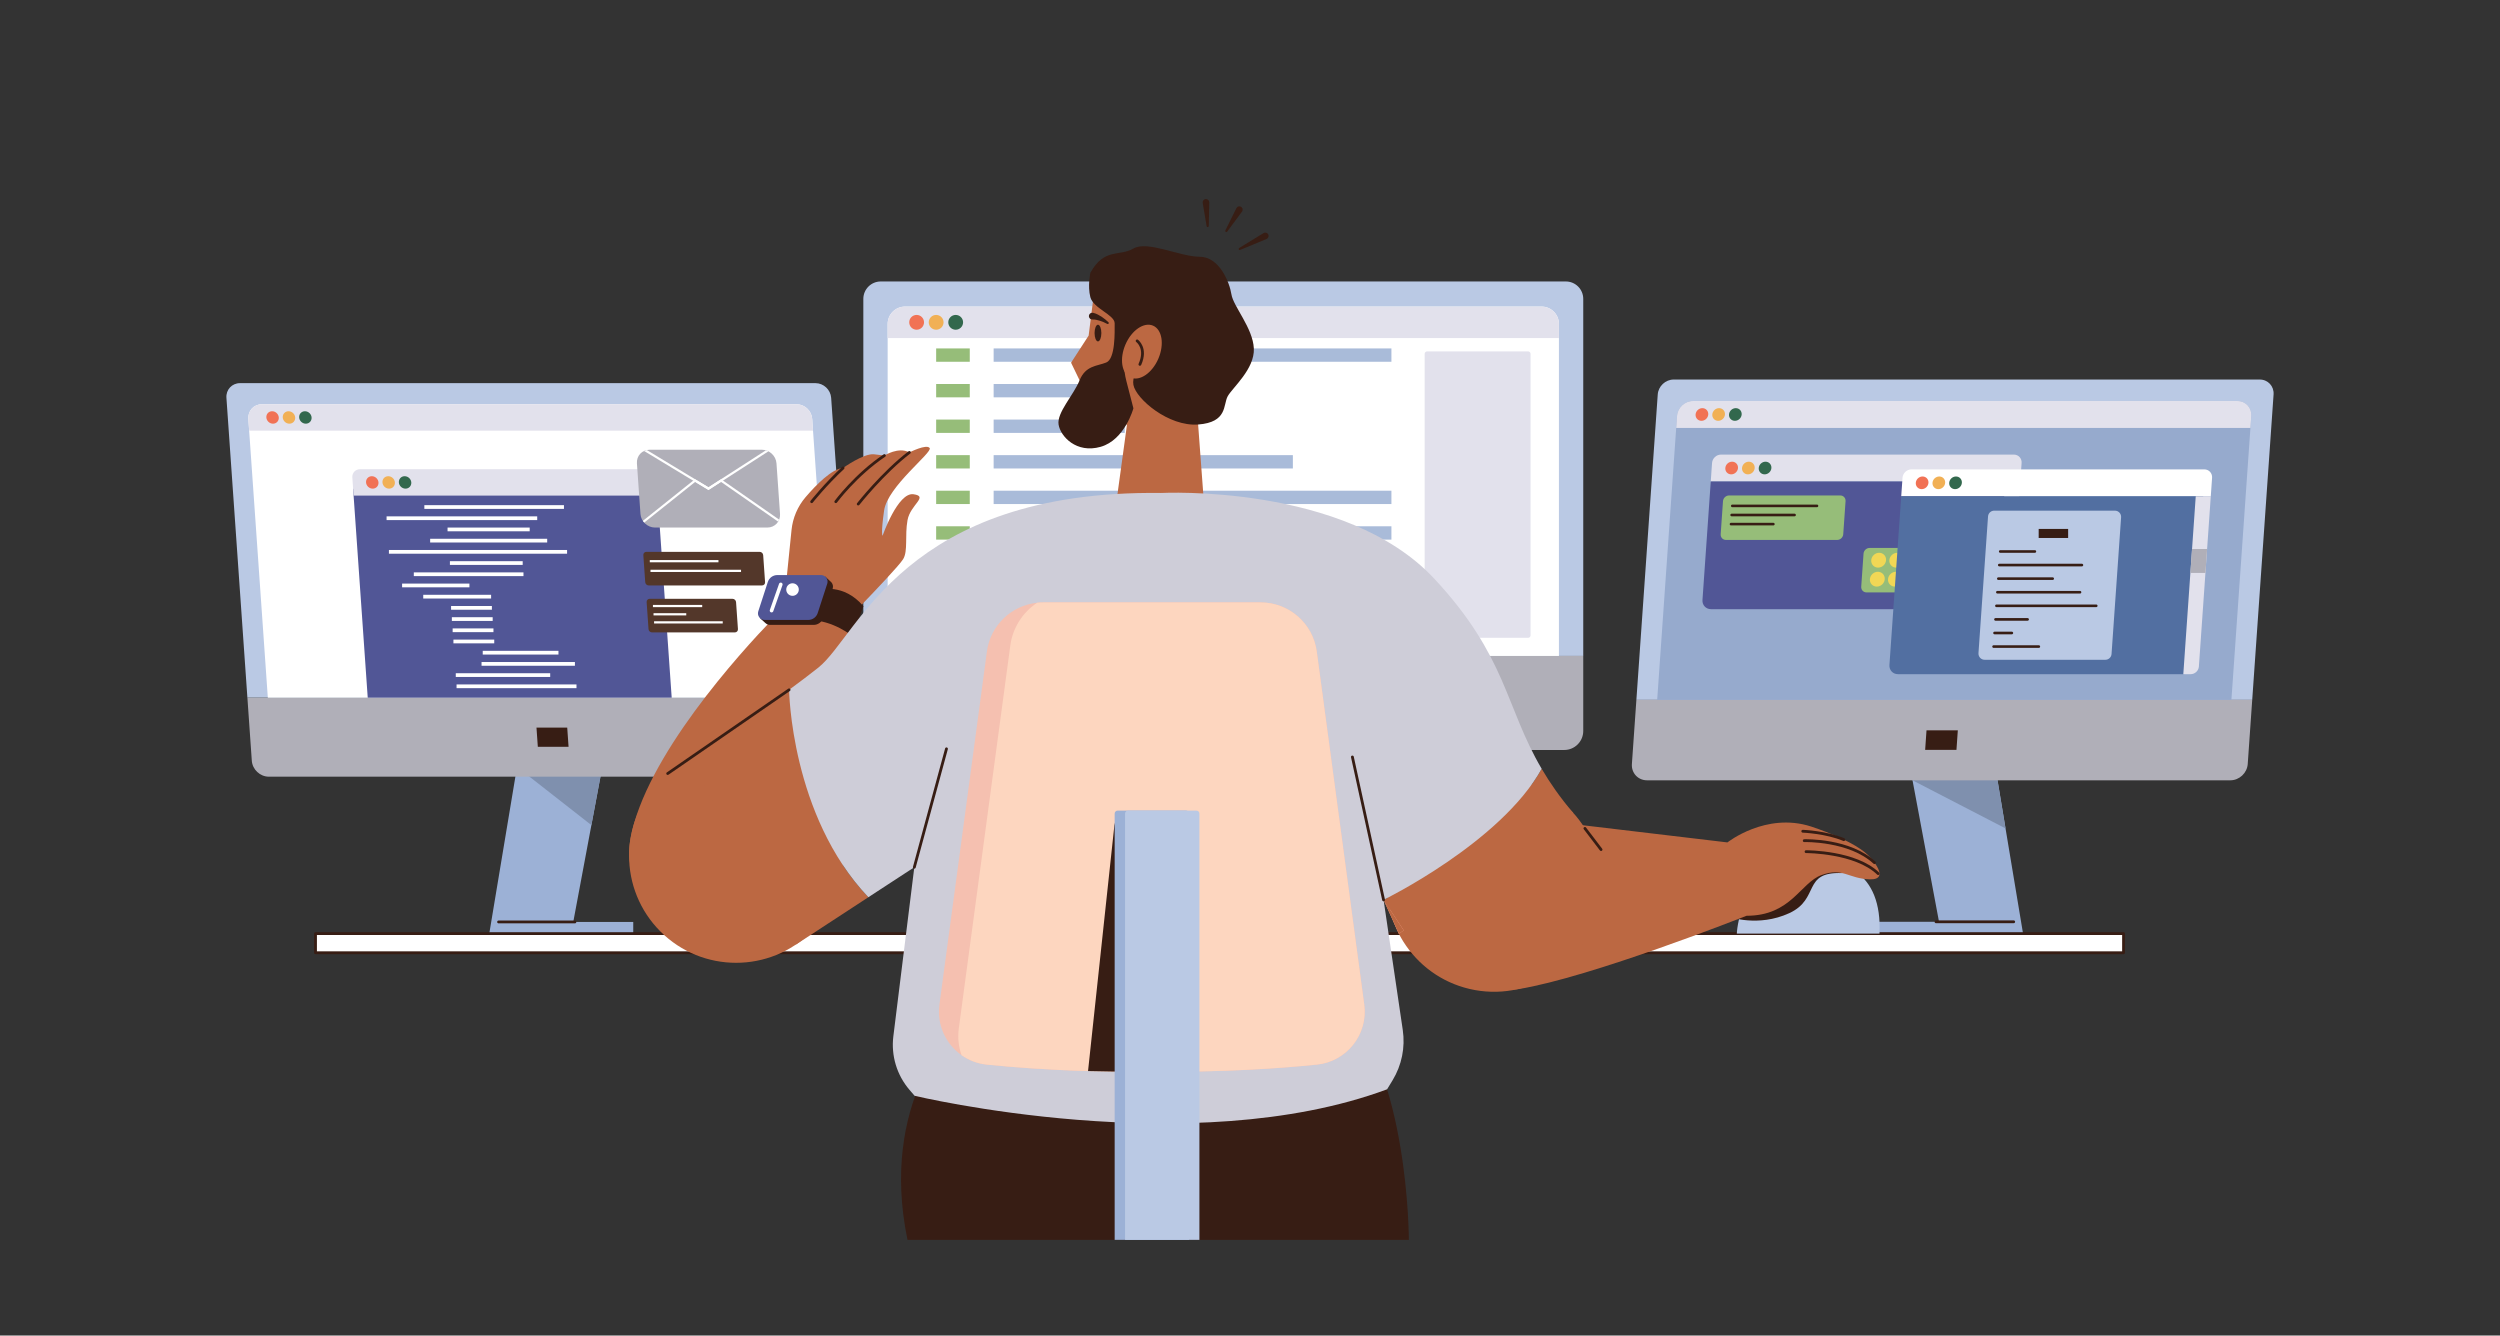 <svg xmlns="http://www.w3.org/2000/svg" xmlns:xlink="http://www.w3.org/1999/xlink" viewBox="0 0 2060.921 1101" id="male-programmer-freelancer-working-on-computer"><rect x="0" y="0" width="2060.921" height="1101" fill="#333333" stroke="none"/><path fill="#bac9e4" d="M1305.18,246.4v294.336H711.705V246.4c0-7.936,6.433-14.369,14.369-14.369h564.738  C1298.747,232.031,1305.18,238.464,1305.18,246.4z"></path><path fill="#b0afb8" d="M1305.18,540.737v61.84c0,8.662-7.022,15.685-15.684,15.685H727.389  c-8.662,0-15.684-7.022-15.684-15.685v-61.84H1305.18z"></path><path fill="#fff" d="M1285.13,267.073v273.663H731.755V267.073c0-7.917,6.414-14.332,14.332-14.332h524.711  C1278.715,252.742,1285.13,259.156,1285.13,267.073z"></path><rect width="224.906" height="10.995" x="819.126" y="492.498" fill="#a9bbd9"></rect><rect width="54.043" height="10.995" x="819.126" y="463.174" fill="#a9bbd9"></rect><rect width="327.917" height="10.995" x="819.126" y="433.851" fill="#a9bbd9"></rect><rect width="327.917" height="10.995" x="819.126" y="404.526" fill="#a9bbd9"></rect><rect width="246.669" height="10.995" x="819.126" y="375.203" fill="#a9bbd9"></rect><rect width="108.087" height="10.995" x="819.126" y="345.878" fill="#a9bbd9"></rect><rect width="163.959" height="10.995" x="819.126" y="316.556" fill="#a9bbd9"></rect><rect width="327.917" height="10.995" x="819.126" y="287.233" fill="#a9bbd9"></rect><path fill="#e2e1ec" d="M1285.13,267.073v11.619H731.755v-11.619c0-7.917,6.414-14.332,14.332-14.332h524.711  C1278.715,252.742,1285.13,259.156,1285.13,267.073z"></path><path fill="#f17255" d="M761.741,265.717c0,3.372-2.734,6.106-6.106,6.106c-3.372,0-6.106-2.734-6.106-6.106   c0-3.372,2.734-6.106,6.106-6.106C759.008,259.611,761.741,262.345,761.741,265.717z"></path><path fill="#f1b055" d="M777.842,265.717c0,3.372-2.734,6.106-6.106,6.106c-3.372,0-6.106-2.734-6.106-6.106   c0-3.372,2.734-6.106,6.106-6.106C775.108,259.611,777.842,262.345,777.842,265.717z"></path><path fill="#32684d" d="M793.942,265.717c0,3.372-2.734,6.106-6.106,6.106c-3.372,0-6.106-2.734-6.106-6.106   c0-3.372,2.734-6.106,6.106-6.106C791.209,259.611,793.942,262.345,793.942,265.717z"></path><polygon fill="#9cb1d6" points="504.533 589.451 487.525 680.208 470.774 769.645 403.329 769.645 426.202 632.227 433.313 589.451"></polygon><polygon fill="#7f90ae" points="504.533 589.451 487.525 680.208 426.202 632.227 433.313 589.451"></polygon><rect width="111.006" height="9.729" x="411.017" y="760.026" fill="#9cb1d6"></rect><polygon fill="#9cb1d6" points="1566.512 589.323 1583.52 680.08 1600.271 769.517 1667.716 769.517 1644.843 632.099 1637.732 589.323"></polygon><rect width="111.006" height="9.729" x="1549.023" y="759.898" fill="#9cb1d6" transform="rotate(-180 1604.526 764.763)"></rect><path fill="#bac9e4" d="M685.175,327.919l17.289,247.243h-498.52l-17.289-247.243c-0.466-6.666,4.56-12.07,11.226-12.07   h474.38C678.928,315.849,684.709,321.253,685.175,327.919z"></path><path fill="#b0afb8" d="M702.464,575.162l3.632,51.946c0.509,7.276-4.977,13.175-12.254,13.175H221.673   c-7.276,0-13.587-5.899-14.096-13.175l-3.633-51.946H702.464z"></path><path fill="#fff" d="M669.548,345.284l16.075,229.877H220.787l-16.075-229.877c-0.465-6.65,4.546-12.039,11.197-12.039   h440.758C663.317,333.246,669.082,338.634,669.548,345.284z"></path><path fill="#e2e1ec" d="M669.548,345.284l0.682,9.76H205.395l-0.682-9.76c-0.465-6.65,4.546-12.039,11.197-12.039h440.758   C663.317,333.246,669.082,338.634,669.548,345.284z"></path><path fill="#f17255" d="M229.821,344.145c0.198,2.833-1.938,5.129-4.77,5.129c-2.833,0-5.29-2.296-5.488-5.129    c-0.198-2.833,1.938-5.129,4.77-5.129C227.166,339.016,229.623,341.312,229.821,344.145z"></path><path fill="#f1b055" d="M243.346,344.145c0.198,2.833-1.938,5.129-4.77,5.129c-2.833,0-5.29-2.296-5.488-5.129    c-0.198-2.833,1.938-5.129,4.77-5.129C240.691,339.016,243.148,341.312,243.346,344.145z"></path><path fill="#32684d" d="M256.87,344.145c0.198,2.833-1.938,5.129-4.77,5.129c-2.833,0-5.29-2.296-5.488-5.129    c-0.198-2.833,1.938-5.129,4.77-5.129C254.215,339.016,256.672,341.312,256.87,344.145z"></path><polygon fill="#515696" points="541.678 402.824 291.092 402.824 303.143 575.162 553.729 575.162"></polygon><path fill="#e2e1ec" d="M542.08,408.577H291.495l-1.048-14.979c-0.262-3.748,2.564-6.786,6.312-6.786h237.013   c3.748,0,6.999,3.038,7.261,6.786L542.08,408.577z"></path><path fill="#f17255" d="M312.013,397.695c0.198,2.833-1.938,5.129-4.77,5.129c-2.833,0-5.29-2.296-5.488-5.129    c-0.198-2.833,1.938-5.129,4.77-5.129S311.814,394.862,312.013,397.695z"></path><path fill="#f1b055" d="M325.537,397.695c0.198,2.833-1.938,5.129-4.77,5.129c-2.833,0-5.29-2.296-5.488-5.129    c-0.198-2.833,1.938-5.129,4.77-5.129C322.882,392.566,325.339,394.862,325.537,397.695z"></path><path fill="#32684d" d="M339.062,397.695c0.198,2.833-1.938,5.129-4.77,5.129s-5.29-2.296-5.488-5.129    c-0.198-2.833,1.938-5.129,4.77-5.129C336.407,392.566,338.864,394.862,339.062,397.695z"></path><rect width="98.863" height="3.08" x="376.372" y="564.226" fill="#fff"></rect><rect width="77.836" height="3.08" x="375.728" y="554.988" fill="#fff"></rect><rect width="76.972" height="3.08" x="396.973" y="545.75" fill="#fff"></rect><rect width="62.431" height="3.08" x="397.949" y="536.515" fill="#fff"></rect><rect width="33.647" height="3.08" x="373.79" y="527.278" fill="#fff"></rect><rect width="33.648" height="3.08" x="373.144" y="518.04" fill="#fff"></rect><rect width="33.649" height="3.08" x="372.497" y="508.803" fill="#fff"></rect><rect width="33.648" height="3.08" x="371.851" y="499.567" fill="#fff"></rect><rect width="55.944" height="3.08" x="348.909" y="490.329" fill="#fff"></rect><rect width="55.503" height="3.08" x="331.476" y="481.092" fill="#fff"></rect><rect width="90.404" height="3.08" x="341.131" y="471.855" fill="#fff"></rect><rect width="59.999" height="3.08" x="370.889" y="462.619" fill="#fff"></rect><rect width="146.871" height="3.08" x="320.614" y="453.382" fill="#fff"></rect><rect width="96.485" height="3.08" x="354.598" y="444.144" fill="#fff"></rect><rect width="67.703" height="3.08" x="368.951" y="434.907" fill="#fff"></rect><rect width="124.182" height="3.08" x="318.677" y="425.671" fill="#fff"></rect><rect width="115.079" height="3.08" x="349.822" y="416.434" fill="#fff"></rect><defs><path id="a" d="M632.577,434.898h-92.588c-6.202,0-11.582-5.028-12.015-11.23l-2.915-41.69     c-0.434-6.202,4.242-11.23,10.445-11.23h92.589c6.202,0,11.581,5.028,12.015,11.23l2.915,41.69     C643.456,429.87,638.78,434.898,632.577,434.898z"></path></defs><clipPath id="b"><use xlink:href="#a"></use></clipPath><path fill="#b0afb8" d="M632.577,434.898    h-92.588c-6.202,0-11.582-5.028-12.015-11.23l-2.915-41.69c-0.434-6.202,4.242-11.23,10.445-11.23h92.589    c6.202,0,11.581,5.028,12.015,11.23l2.915,41.69C643.456,429.87,638.78,434.898,632.577,434.898z" clip-path="url(#b)"></path><g clip-path="url(#b)"><path fill="#fff" d="M584.055,403.903l-68.986-41.746h133.74L584.055,403.903z M521.636,363.991l62.388,37.753     l58.56-37.753H521.636z"></path></g><g clip-path="url(#b)"><path fill="#fff" d="M630.689,450.421l-108.43-14.905l50.672-40.486l11.093,6.714l10.395-6.702l57.241,39.834     L630.689,450.421z M526.74,434.282L630.2,448.505l18.318-13.583l-54.138-37.675l-10.325,6.655l-10.979-6.643L526.74,434.282z"></path></g><polygon fill="#371d14" points="468.705 615.622 443.363 615.622 442.258 599.822 467.6 599.822"></polygon><path fill="#53372a" d="M628.192 482.632h-93.397c-1.49 0-2.783-1.208-2.887-2.698l-1.56-22.314c-.104-1.49 1.019-2.698 2.51-2.698h93.397c1.49 0 2.783 1.208 2.887 2.698l1.56 22.314C630.806 481.424 629.683 482.632 628.192 482.632zM605.8 521.344h-68.268c-1.507 0-2.814-1.222-2.919-2.729l-1.556-22.254c-.105-1.507 1.031-2.728 2.538-2.728h68.268c1.507 0 2.814 1.221 2.919 2.728l1.556 22.254C608.443 520.122 607.307 521.344 605.8 521.344z"></path><g><rect width="56.598" height="1.834" x="535.678" y="461.701" fill="#fff"></rect></g><g><rect width="74.654" height="1.834" x="536.236" y="469.688" fill="#fff"></rect></g><g><rect width="40.615" height="1.834" x="538.264" y="498.676" fill="#fff"></rect></g><g><rect width="26.991" height="1.834" x="538.74" y="505.488" fill="#fff"></rect></g><g><rect width="56.596" height="1.834" x="539.206" y="512.145" fill="#fff"></rect></g><polygon fill="#7f90ae" points="1576.62 643.262 1653.303 682.924 1644.843 632.099 1576.62 643.262"></polygon><g><path fill="#bac9e4" d="M1874.265,325.161l-17.606,251.785h-507.677l17.607-251.785   c0.475-6.788,6.363-12.292,13.151-12.292h483.094C1869.621,312.869,1874.74,318.372,1874.265,325.161z"></path><path fill="#b0afb8" d="M1856.658,576.945l-3.699,52.9c-0.518,7.41-6.945,13.417-14.355,13.417h-480.843   c-7.41,0-12.997-6.007-12.479-13.417l3.699-52.9H1856.658z"></path><path fill="#96aacd" d="M1855.877,342.845l-16.37,234.1h-473.374l16.37-234.1c0.474-6.773,6.345-12.26,13.117-12.26   h448.854C1851.247,330.585,1856.35,336.072,1855.877,342.845z"></path><path fill="#e2e1ec" d="M1855.877,342.845l-0.695,9.939h-473.374l0.695-9.939c0.474-6.773,6.345-12.26,13.117-12.26   h448.854C1851.247,330.585,1856.35,336.072,1855.877,342.845z"></path><path fill="#f17255" d="M1408.235,341.685c-0.202,2.885-2.704,5.223-5.589,5.223c-2.885,0-5.06-2.338-4.858-5.223    c0.202-2.884,2.704-5.223,5.588-5.223C1406.262,336.462,1408.437,338.801,1408.235,341.685z"></path><path fill="#f1b055" d="M1422.008,341.685c-0.202,2.885-2.704,5.223-5.589,5.223s-5.06-2.338-4.858-5.223    c0.202-2.884,2.704-5.223,5.588-5.223C1420.035,336.462,1422.21,338.801,1422.008,341.685z"></path><path fill="#32684d" d="M1435.781,341.685c-0.202,2.885-2.704,5.223-5.588,5.223c-2.885,0-5.06-2.338-4.858-5.223    c0.202-2.884,2.704-5.223,5.589-5.223C1433.808,336.462,1435.983,338.801,1435.781,341.685z"></path><polygon fill="#371d14" points="1612.843 618.149 1587.035 618.149 1588.16 602.058 1613.968 602.058"></polygon><g><path fill="#e2e1ec" d="M1665.485,396.908h-255.189l1.067-15.254c0.267-3.817,3.577-6.911,7.394-6.911h241.367    c3.817,0,6.694,3.094,6.427,6.911L1665.485,396.908z"></path><path fill="#f17255" d="M1432.742,385.826c-0.202,2.885-2.704,5.223-5.588,5.223c-2.885,0-5.06-2.339-4.858-5.223     c0.202-2.885,2.704-5.223,5.589-5.223C1430.769,380.602,1432.943,382.941,1432.742,385.826z"></path><path fill="#f1b055" d="M1446.515,385.826c-0.202,2.885-2.704,5.223-5.589,5.223c-2.885,0-5.06-2.339-4.858-5.223     c0.202-2.885,2.704-5.223,5.589-5.223C1444.541,380.602,1446.716,382.941,1446.515,385.826z"></path><path fill="#32684d" d="M1460.287,385.826c-0.202,2.885-2.704,5.223-5.588,5.223c-2.885,0-5.06-2.339-4.858-5.223     c0.202-2.885,2.704-5.223,5.588-5.223C1458.314,380.602,1460.489,382.941,1460.287,385.826z"></path><path fill="#515696" d="M1645.718,502.182h-235.26c-4.154,0-7.286-3.368-6.996-7.522l6.835-97.753h248.985l-6.805,97.317    C1652.187,498.379,1649.872,502.182,1645.718,502.182z"></path><path fill="#e2e1ec" d="M1651.823,502.182h-6.106l7.361-105.275h12.406l-6.921,98.974    C1658.321,499.362,1655.303,502.182,1651.823,502.182z"></path><polygon fill="#b0afb8" points="1661.067 460.098 1648.66 460.098 1650.038 440.392 1662.445 440.392"></polygon><path fill="#96bd79" d="M1514.495,445.105h-91.655c-2.59,0-4.543-2.1-4.362-4.69l1.908-27.289    c0.181-2.59,2.428-4.69,5.018-4.69h91.655c2.59,0,4.543,2.1,4.362,4.69l-1.908,27.289    C1519.332,443.005,1517.085,445.105,1514.495,445.105z"></path><path fill="#371d14" d="M1497.871 418.117h-69.831c-.598 0-1.082-.484-1.082-1.082 0-.597.484-1.081 1.082-1.081h69.831c.597 0 1.082.484 1.082 1.081C1498.952 417.633 1498.468 418.117 1497.871 418.117zM1479.378 425.63h-51.863c-.598 0-1.081-.484-1.081-1.081 0-.597.484-1.081 1.081-1.081h51.863c.598 0 1.081.484 1.081 1.081C1480.459 425.146 1479.975 425.63 1479.378 425.63zM1461.904 433.143h-34.914c-.598 0-1.081-.484-1.081-1.081 0-.597.484-1.082 1.081-1.082h34.914c.598 0 1.081.484 1.081 1.082C1462.986 432.66 1462.502 433.143 1461.904 433.143z"></path><path fill="#96bd79" d="M1630.355,488.367H1538.7c-2.59,0-4.543-2.1-4.362-4.69l1.908-27.289    c0.181-2.59,2.428-4.69,5.018-4.69h91.655c2.59,0,4.543,2.1,4.362,4.69l-1.908,27.289    C1635.192,486.267,1632.945,488.367,1630.355,488.367z"></path><g><path fill="#f1d755" d="M1629.469 461.816c-.236 3.377-3.165 6.114-6.542 6.114-3.377 0-5.923-2.737-5.687-6.114.236-3.377 3.165-6.114 6.542-6.114C1627.159 455.702 1629.705 458.44 1629.469 461.816zM1614.538 461.816c-.236 3.377-3.165 6.114-6.542 6.114-3.377 0-5.923-2.737-5.687-6.114.236-3.377 3.165-6.114 6.542-6.114C1612.228 455.702 1614.774 458.44 1614.538 461.816zM1599.607 461.816c-.236 3.377-3.165 6.114-6.542 6.114-3.377 0-5.923-2.737-5.687-6.114.236-3.377 3.165-6.114 6.542-6.114C1597.297 455.702 1599.843 458.44 1599.607 461.816zM1584.676 461.816c-.236 3.377-3.165 6.114-6.542 6.114-3.377 0-5.923-2.737-5.687-6.114.236-3.377 3.165-6.114 6.542-6.114C1582.366 455.702 1584.912 458.44 1584.676 461.816zM1569.744 461.816c-.236 3.377-3.165 6.114-6.542 6.114-3.377 0-5.923-2.737-5.687-6.114.236-3.377 3.165-6.114 6.542-6.114C1567.435 455.702 1569.98 458.44 1569.744 461.816zM1554.813 461.816c-.236 3.377-3.165 6.114-6.542 6.114-3.377 0-5.923-2.737-5.686-6.114.236-3.377 3.165-6.114 6.542-6.114S1555.049 458.44 1554.813 461.816z"></path></g><g><path fill="#f1d755" d="M1568.65 477.466c-.236 3.377-3.165 6.114-6.542 6.114s-5.923-2.737-5.687-6.114c.236-3.377 3.165-6.114 6.542-6.114C1566.34 471.352 1568.886 474.089 1568.65 477.466zM1553.719 477.466c-.236 3.377-3.165 6.114-6.542 6.114-3.377 0-5.923-2.737-5.687-6.114.236-3.377 3.165-6.114 6.542-6.114C1551.409 471.352 1553.955 474.089 1553.719 477.466z"></path></g></g><g><path fill="#fff" d="M1822.505,409.102h-255.189l1.067-15.254c0.267-3.817,3.577-6.911,7.394-6.911h241.367    c3.817,0,6.695,3.094,6.428,6.911L1822.505,409.102z"></path><path fill="#f17255" d="M1589.761,398.02c-0.202,2.885-2.704,5.223-5.589,5.223c-2.885,0-5.06-2.339-4.858-5.223     c0.202-2.885,2.704-5.223,5.589-5.223C1587.788,392.796,1589.963,395.135,1589.761,398.02z"></path><path fill="#f1b055" d="M1603.534,398.02c-0.202,2.885-2.704,5.223-5.589,5.223s-5.06-2.339-4.858-5.223     c0.202-2.885,2.704-5.223,5.589-5.223C1601.561,392.796,1603.736,395.135,1603.534,398.02z"></path><path fill="#32684d" d="M1617.307,398.02c-0.202,2.885-2.704,5.223-5.588,5.223c-2.885,0-5.06-2.339-4.858-5.223     c0.201-2.885,2.703-5.223,5.588-5.223C1615.334,392.796,1617.509,395.135,1617.307,398.02z"></path><path fill="#526fa1" d="M1799.843,555.766h-235.26c-4.154,0-7.286-3.367-6.996-7.522l9.73-139.143h248.985l-9.699,138.707    C1806.312,551.963,1803.997,555.766,1799.843,555.766z"></path><path fill="#e2e1ec" d="M1805.949,555.766h-6.106l10.256-146.665h12.406l-9.815,140.364    C1812.447,552.945,1809.428,555.766,1805.949,555.766z"></path><polygon fill="#b0afb8" points="1818.086 472.291 1805.68 472.291 1807.058 452.586 1819.464 452.586"></polygon><path fill="#bac9e4" d="M1735.603,543.899h-99.524c-2.956,0-5.293-2.506-5.087-5.455l7.883-112.732    c0.187-2.672,2.409-4.743,5.087-4.743h99.524c2.956,0,5.293,2.506,5.087,5.455l-7.883,112.732    C1740.503,541.828,1738.281,543.899,1735.603,543.899z"></path><g><rect width="24.294" height="7.464" x="1680.619" y="436.029" fill="#371d14"></rect></g><g><path fill="#371d14" d="M1680.749 534.096h-37.303c-.597 0-1.081-.484-1.081-1.082 0-.598.484-1.081 1.081-1.081h37.303c.6 0 1.082.484 1.082 1.081C1681.83 533.611 1681.348 534.096 1680.749 534.096zM1658.508 522.897h-14.28c-.598 0-1.081-.484-1.081-1.081 0-.597.484-1.081 1.081-1.081h14.28c.598 0 1.081.484 1.081 1.081C1659.59 522.413 1659.106 522.897 1658.508 522.897zM1671.49 511.698h-26.478c-.598 0-1.082-.484-1.082-1.082 0-.598.484-1.081 1.082-1.081h26.478c.6 0 1.081.484 1.081 1.081C1672.571 511.214 1672.089 511.698 1671.49 511.698zM1728.074 500.5h-82.279c-.597 0-1.081-.484-1.081-1.082 0-.597.484-1.081 1.081-1.081h82.279c.599 0 1.081.484 1.081 1.081C1729.156 500.016 1728.674 500.5 1728.074 500.5zM1714.697 489.301h-68.12c-.597 0-1.082-.484-1.082-1.081 0-.598.484-1.081 1.082-1.081h68.12c.599 0 1.081.484 1.081 1.081C1715.779 488.817 1715.297 489.301 1714.697 489.301zM1692.163 478.102h-44.802c-.598 0-1.082-.484-1.082-1.081 0-.597.484-1.081 1.082-1.081h44.802c.6 0 1.081.484 1.081 1.081C1693.244 477.619 1692.762 478.102 1692.163 478.102zM1716.264 466.906h-68.12c-.598 0-1.082-.484-1.082-1.081 0-.597.484-1.081 1.082-1.081h68.12c.599 0 1.081.484 1.081 1.081C1717.346 466.422 1716.864 466.906 1716.264 466.906zM1677.489 455.707h-28.563c-.598 0-1.082-.484-1.082-1.081 0-.598.484-1.081 1.082-1.081h28.563c.599 0 1.081.484 1.081 1.081C1678.57 455.223 1678.088 455.707 1677.489 455.707z"></path></g></g></g><path fill="#e2e1ec" d="M1259.676,525.808h-83.178c-1.136,0-2.057-0.921-2.057-2.057V291.73  c0-1.136,0.921-2.057,2.057-2.057h83.178c1.136,0,2.057,0.921,2.057,2.057v232.021  C1261.733,524.887,1260.812,525.808,1259.676,525.808z"></path><g><rect width="27.714" height="10.995" x="771.736" y="492.498" fill="#96bd79"></rect><rect width="27.714" height="10.995" x="771.736" y="463.174" fill="#96bd79"></rect><rect width="27.714" height="10.995" x="771.736" y="433.851" fill="#96bd79"></rect><rect width="27.714" height="10.995" x="771.736" y="404.526" fill="#96bd79"></rect><rect width="27.714" height="10.995" x="771.736" y="375.203" fill="#96bd79"></rect><rect width="27.714" height="10.995" x="771.736" y="345.878" fill="#96bd79"></rect><rect width="27.714" height="10.995" x="771.736" y="316.556" fill="#96bd79"></rect><rect width="27.714" height="10.995" x="771.736" y="287.233" fill="#96bd79"></rect></g><g><rect width="1490.496" height="15.806" x="260.093" y="769.627" fill="#fff"></rect><path fill="#371d14" d="M1750.589,786.596H260.094c-0.643,0-1.164-0.521-1.164-1.164v-15.805   c0-0.643,0.521-1.164,1.164-1.164h1490.495c0.643,0,1.164,0.521,1.164,1.164v15.805   C1751.753,786.075,1751.232,786.596,1750.589,786.596z M261.258,784.269h1488.168v-13.477H261.258V784.269z"></path></g><g><path fill="#371d14" d="M473.945,761.19h-62.928c-0.643,0-1.164-0.521-1.164-1.164c0-0.643,0.521-1.164,1.164-1.164h62.928   c0.643,0,1.164,0.521,1.164,1.164C475.108,760.669,474.587,761.19,473.945,761.19z"></path></g><g><path fill="#371d14" d="M1660.028,761.063h-64.061c-0.643,0-1.164-0.521-1.164-1.164c0-0.643,0.521-1.164,1.164-1.164   h64.061c0.643,0,1.164,0.521,1.164,1.164C1661.192,760.542,1660.671,761.063,1660.028,761.063z"></path></g><path fill="#371d14" d="M787.129,848.093c0,0-62.617,60.435-39.026,174.002h413.313c0,0,0-139.989-56.117-194.023  C1062.766,787.117,787.129,848.093,787.129,848.093z"></path><path fill="#bc6842" d="M706.104,507.031c1.069-3.819,3.062-7.308,5.814-10.163c8.947-9.283,29.411-30.725,32.611-35.926  c4.116-6.688,1.286-19.294,3.602-32.157c2.315-12.863,17.751-19.552,4.888-21.353c-12.863-1.801-25.469,34.216-25.469,34.216  s-1.544-1.029,1.286-20.838c2.83-19.809,40.133-47.851,37.56-51.452c-2.573-3.602-16.722,3.602-16.722,3.602  c-9.004-4.888-20.581,2.573-20.581,2.573s0,0-8.49-1.029c-8.49-1.029-25.589,11.251-25.589,11.251  c-9.234,0.735-22.106,13.768-30.961,24.126c-6.528,7.635-10.532,17.086-11.547,27.08l-5.179,50.989  c-0.857,8.435-4.515,16.317-10.397,22.423c-26.87,27.893-105.049,113.806-117.188,180.984  c-14.699,81.349,123.39,40.668,123.39,40.668L706.104,507.031z"></path><path fill="#371d14" d="M675.781,486.23c0,0,19.557-5.845,35.967,13.488l-8.767,24.952c0,0-15.861-13.606-36.704-13.606  L675.781,486.23z"></path><path fill="#371d14" d="M685.33,480.001l0.006-0.003l-0.056-0.052c-0.233-0.259-0.484-0.495-0.764-0.706l-4.287-3.964  l-4.439,2.859h-30.532c-3.559,0-6.713,2.292-7.813,5.676l-7.815,24.052l-2.923,1.882l4.275,3.898l0.018-0.011  c0.958,0.916,2.243,1.508,3.717,1.508h36.028c3.559,0,6.713-2.292,7.813-5.676l7.877-24.243  C687.058,483.297,686.526,481.368,685.33,480.001z"></path><path fill="#515696" d="M666.277,511.064H630.25c-3.678,0-6.285-3.589-5.148-7.086l7.877-24.243  c1.1-3.385,4.254-5.676,7.812-5.676h36.028c3.677,0,6.285,3.589,5.148,7.086l-7.877,24.243  C672.99,508.772,669.836,511.064,666.277,511.064z"></path><g><path fill="#fff" d="M636.052,504.867c-0.166,0-0.333-0.027-0.5-0.084c-0.784-0.276-1.195-1.134-0.921-1.92   l7.592-21.602c0.274-0.788,1.126-1.191,1.92-0.921c0.784,0.276,1.195,1.134,0.921,1.92l-7.592,21.602   C637.255,504.481,636.673,504.867,636.052,504.867z"></path></g><path fill="#fff" d="M658.365,487.232c-0.672,2.781-3.47,4.49-6.251,3.818c-2.781-0.672-4.49-3.47-3.818-6.251  c0.672-2.781,3.471-4.49,6.251-3.818C657.327,481.653,659.037,484.452,658.365,487.232z"></path><g><path fill="#371d14" d="M707.487,416.677c-0.253,0-0.505-0.08-0.719-0.249c-0.505-0.396-0.594-1.126-0.196-1.634   c0.202-0.257,20.452-25.945,42.394-42.759c0.511-0.386,1.242-0.294,1.632,0.217c0.39,0.509,0.294,1.24-0.217,1.63   c-21.712,16.637-41.778,42.093-41.979,42.349C708.173,416.524,707.832,416.677,707.487,416.677z"></path></g><g><path fill="#371d14" d="M689.014,414.757c-0.241,0-0.482-0.074-0.69-0.225c-0.517-0.382-0.629-1.111-0.249-1.628   c0.163-0.221,16.518-22.278,40.367-38.337c0.533-0.355,1.258-0.217,1.617,0.315c0.358,0.533,0.217,1.256-0.316,1.616   c-23.518,15.836-39.632,37.567-39.791,37.784C689.723,414.592,689.37,414.757,689.014,414.757z"></path></g><g><path fill="#371d14" d="M669.118,414.757c-0.253,0-0.507-0.082-0.721-0.251c-0.505-0.398-0.59-1.13-0.192-1.634   c0.11-0.141,11.25-14.184,26.016-27.969c0.47-0.437,1.209-0.413,1.644,0.057c0.439,0.468,0.413,1.205-0.057,1.644   c-14.631,13.661-25.667,27.571-25.777,27.71C669.802,414.606,669.461,414.757,669.118,414.757z"></path></g><path fill="#bac9e4" d="M1431.771,769.627c0,0,1.9-48.779,44.975-57.647c43.075-8.868,74.991,7.607,72.652,57.647H1431.771z  "></path><path fill="#371d14" d="M1425.421,755.787c0,0,23.975,8.784,49.576-3c25.6-11.784,10.368-34.376,43.585-33.036  c33.217,1.34,0,0,0,0l5.178-4.755l-96.307-5.3L1425.421,755.787z"></path><path fill="#bc6842" d="M1203.158,668.215l220.881,26.243c0,0,31.711-25.15,68.889-13.121c0,0,38.038,12.049,49.337,26.103  c0,0,16.663,17.987-0.947,17.454c-17.61-0.534-21.999-9.983-39.609-3.58c-17.61,6.404-25.081,33.619-61.901,33.619  c0,0-129.049,51.084-188.327,60.495C1192.203,824.838,1203.158,668.215,1203.158,668.215z"></path><g><path fill="#371d14" d="M1548.309,721.337c-0.292,0-0.584-0.11-0.809-0.327c-18.173-17.597-57.778-17.766-58.63-17.766   c-0.012,0-0.012,0-0.016,0c-0.641,0-1.162-0.519-1.164-1.16c-0.002-0.643,0.517-1.166,1.16-1.168   c1.638,0.059,41.313,0.063,60.268,18.42c0.462,0.449,0.474,1.185,0.027,1.646C1548.916,721.219,1548.613,721.337,1548.309,721.337   z"></path></g><g><path fill="#371d14" d="M1545.249,712.291c-0.284,0-0.568-0.102-0.792-0.312c-20.099-18.651-56.728-17.846-57.068-17.807   c-0.768,0.032-1.178-0.49-1.197-1.13c-0.018-0.643,0.488-1.178,1.13-1.197c1.562-0.035,37.931-0.862,58.718,18.43   c0.472,0.437,0.5,1.174,0.061,1.644C1545.872,712.166,1545.561,712.291,1545.249,712.291z"></path></g><g><path fill="#371d14" d="M1520.007,693.342c-0.151,0-0.304-0.029-0.453-0.092c-14.419-6.077-33.269-6.833-33.458-6.839   c-0.643-0.024-1.144-0.564-1.121-1.207c0.026-0.641,0.545-1.052,1.207-1.121c0.788,0.029,19.456,0.776,34.277,7.024   c0.592,0.249,0.87,0.931,0.619,1.524C1520.892,693.076,1520.46,693.342,1520.007,693.342z"></path></g><polygon fill="#bc6842" points="902.388 237.355 897.446 276.627 882.956 299.003 889.977 313.53 913.262 349.956 929.077 349.956 918.892 424.24 993.219 424.24 985.311 317.923 973.889 229.179"></polygon><path fill="#371d14" d="M898.839,224.906c0,0-2.348,10.777,0,20.026c2.348,9.249,20.079,14.635,20.053,21.567  c-0.027,6.932,0.744,29.269-6.959,32.35c-7.702,3.081-16.953,2.405-21.956,14.681c-5.003,12.277-18.867,26.685-17.326,36.426  c1.541,9.741,14.634,24.098,34.66,18.393c20.026-5.705,27.038-31.759,27.038-31.759l-5.859-22.689  c-2.413-9.345-2.52-19.216,0.254-28.46c1.267-4.222,3.064-8.159,5.605-10.469c7.623-6.932,15.049-3.851,15.187,4.621  c0.138,8.473-17.418,26.188-15.187,37.741c2.231,11.554,28.975,34.434,53.344,32.622c24.369-1.812,20.518-16.181,24.369-23.246  c3.851-7.065,22.337-22.47,21.567-39.415c-0.77-16.945-16.945-34.66-18.486-44.673c-1.541-10.013-10.013-30.969-26.188-30.969  c-16.175,0-42.974-13.544-54.607-6.772C922.716,211.652,910.392,204.11,898.839,224.906z"></path><path fill="#371d14" d="M907.929 274.568c0 3.802-1.254 6.885-2.801 6.885-1.547 0-2.801-3.083-2.801-6.885 0-3.802 1.254-6.885 2.801-6.885C906.676 267.683 907.929 270.766 907.929 274.568zM901.301 257.92c1.644.372 2.621.87 3.804 1.426 1.119.559 2.168 1.189 3.176 1.855 2.006 1.346 3.832 2.855 5.51 4.477.336.326.346.862.02 1.199-.269.279-.688.33-1.014.156-1.984-1.061-4.031-1.949-6.094-2.615-1.033-.326-2.068-.601-3.093-.791-.961-.177-2.175-.325-2.784-.242-1.536.209-2.95-.867-3.159-2.402-.209-1.536.867-2.95 2.402-3.159.339-.046.671-.03.986.04L901.301 257.92z"></path><ellipse cx="1231.654" cy="729.486" fill="#bc6842" rx="88.205" ry="88.206" transform="rotate(-79.724 1231.567 729.461)"></ellipse><circle cx="606.808" cy="705.504" r="88.206" fill="#bc6842" transform="rotate(-45.001 606.803 705.515)"></circle><path fill="#bc6842" d="M715.841 739.652l-59.845 39.094-87.821-152.523c0 0 46.6-31.347 82.322-57.557C650.497 568.666 651.822 672.1 715.841 739.652zM1296.914 670.174l-139.719 96.812-16.617-25.166c0 0 96.691-47.282 130.327-108.05C1277.648 645.248 1285.956 657.29 1296.914 670.174z"></path><polygon fill="#ffa78f" points="1157.194 766.986 1153.181 769.755 1140.578 741.819"></polygon><g><path fill="#bc6842" d="M954.899,295.704c-5.085,11.819-15.278,18.789-22.767,15.567   c-7.489-3.222-9.437-15.415-4.352-27.235c5.085-11.819,15.278-18.789,22.767-15.567   C958.036,271.691,959.984,283.885,954.899,295.704z"></path><path fill="#371d14" d="M939.685,301.552c-0.161,0-0.322-0.033-0.476-0.102c-0.586-0.263-0.848-0.952-0.586-1.538    c5.572-12.433-1.82-17.895-1.896-17.948c-0.523-0.374-0.645-1.101-0.272-1.624c0.376-0.519,1.097-0.643,1.624-0.272    c0.09,0.065,9.012,6.641,2.668,20.796C940.553,301.296,940.13,301.552,939.685,301.552z"></path></g><polygon fill="#bc6842" points="1153.181 769.755 1140.578 741.819 1157.194 766.986"></polygon><path fill="#cecdd8" d="M1140.578,741.819l15.822,107.264c2.122,14.386-0.854,29.06-8.412,41.483l-4.52,7.429  c-161.474,59.966-389.495,5.338-389.495,5.338l-4.13-4.797c-10.508-12.205-15.371-28.281-13.389-44.263l17.278-139.346  l-37.89,24.725c-64.019-67.552-65.344-170.986-65.344-170.986c9.071-6.663,17.46-13.005,24.203-18.383  c33.314-26.651,70.642-146.542,282.448-143.894c0,0,151.881-7.987,225.172,70.602c59.885,64.26,58.4,105.361,88.584,156.777  C1237.269,694.537,1140.578,741.819,1140.578,741.819z"></path><g><path fill="#371d14" d="M550.418,638.848c-0.37,0-0.735-0.176-0.96-0.503c-0.364-0.529-0.231-1.254,0.298-1.618   l100.08-69.019c0.531-0.362,1.256-0.231,1.618,0.298c0.365,0.529,0.231,1.254-0.298,1.618l-100.08,69.019   C550.875,638.781,550.646,638.848,550.418,638.848z"></path></g><g><path fill="#371d14" d="M753.731,716.09c-0.1,0-0.204-0.014-0.306-0.041c-0.619-0.169-0.986-0.807-0.817-1.428   l26.519-97.627c0.169-0.617,0.797-0.991,1.428-0.817c0.619,0.168,0.985,0.807,0.817,1.428l-26.519,97.627   C754.712,715.749,754.244,716.09,753.731,716.09z"></path></g><g><path fill="#371d14" d="M1140.576,742.984c-0.535,0-1.017-0.372-1.135-0.915l-25.708-117.791   c-0.137-0.629,0.26-1.248,0.888-1.385c0.625-0.145,1.248,0.26,1.385,0.888l25.708,117.791c0.137,0.629-0.261,1.248-0.887,1.385   C1140.742,742.976,1140.658,742.984,1140.576,742.984z"></path></g><g><path fill="#371d14" d="M1319.859,701.541c-0.351,0-0.698-0.159-0.925-0.458l-13.297-17.452   c-0.39-0.511-0.292-1.242,0.219-1.63c0.515-0.386,1.244-0.29,1.63,0.219l13.297,17.452c0.39,0.511,0.292,1.242-0.219,1.63   C1320.353,701.463,1320.106,701.541,1319.859,701.541z"></path></g><path fill="#f5c0b0" d="M1085.549,877.645c-31.628,3.211-78.469,6.422-136.026,5.74c-2.127,0.04-4.214,0.04-6.302,0.04  c-16.376,0.12-31.829-0.08-46.278-0.482c-33.796-0.963-62.093-3.131-83.406-5.298c-7.787-0.803-14.891-3.572-20.871-7.786  c-12.924-9.112-20.511-24.926-18.223-41.743l39.134-291.038c2.89-21.554,20.19-38.01,41.382-40.178l0.04-0.04  c1.566-0.161,3.211-0.241,4.817-0.241h179.455c23.36,0,43.108,17.299,46.238,40.459l39.134,291.038  C1127.974,852.72,1110.234,875.116,1085.549,877.645z"></path><path fill="#fdd6bf" d="M1085.549,877.645c-31.628,3.211-78.469,6.422-136.026,5.74c-2.127,0.04-4.214,0.04-6.302,0.04  c-16.376,0.12-31.829-0.08-46.278-0.482c-33.796-0.963-62.093-3.131-83.406-5.298c-7.787-0.803-14.891-3.572-20.871-7.786  c-2.409-6.864-3.292-14.41-2.248-22.156l42.425-315.401c1.967-14.931,10.355-27.574,22.116-35.401l0.04-0.04  c1.566-0.161,3.211-0.241,4.817-0.241h179.455c23.36,0,43.108,17.299,46.238,40.459l39.134,291.038  C1127.974,852.72,1110.234,875.116,1085.549,877.645z"></path><path fill="#371d14" d="M943.221,883.425c-16.376,0.12-31.829-0.08-46.278-0.482l21.955-204.742L943.221,883.425z"></path><path fill="#9cb1d6" d="M980.181,1022.095h-61.29V670.701c0-1.373,1.113-2.486,2.486-2.486h56.317  c1.373,0,2.486,1.113,2.486,2.486V1022.095z"></path><path fill="#bac9e4" d="M988.759,1022.095h-61.29V670.701c0-1.373,1.113-2.486,2.486-2.486h56.317  c1.373,0,2.486,1.113,2.486,2.486V1022.095z"></path><path fill="#371d14" d="M1010.109 190.034l9.128-18.441c.67-1.353 2.309-1.907 3.662-1.237 1.353.67 1.907 2.309 1.237 3.662-.071.143-.162.29-.253.415l-12.249 16.534c-.295.398-.857.481-1.255.187C1010.025 190.89 1009.92 190.416 1010.109 190.034zM994.688 186.475l-3.222-19.218c-.25-1.489.755-2.899 2.244-3.149 1.489-.25 2.899.755 3.149 2.244.028.167.039.348.037.512l-.426 19.482c-.011.495-.421.888-.917.877C995.115 187.215 994.757 186.892 994.688 186.475zM1021.505 204.46l20.156-12.317c1.287-.786 2.967-.381 3.754.906.786 1.287.38 2.967-.906 3.754-.118.072-.253.14-.377.192l-21.816 9.058c-.457.19-.981-.027-1.171-.484C1020.973 205.154 1021.134 204.686 1021.505 204.46z"></path></svg>